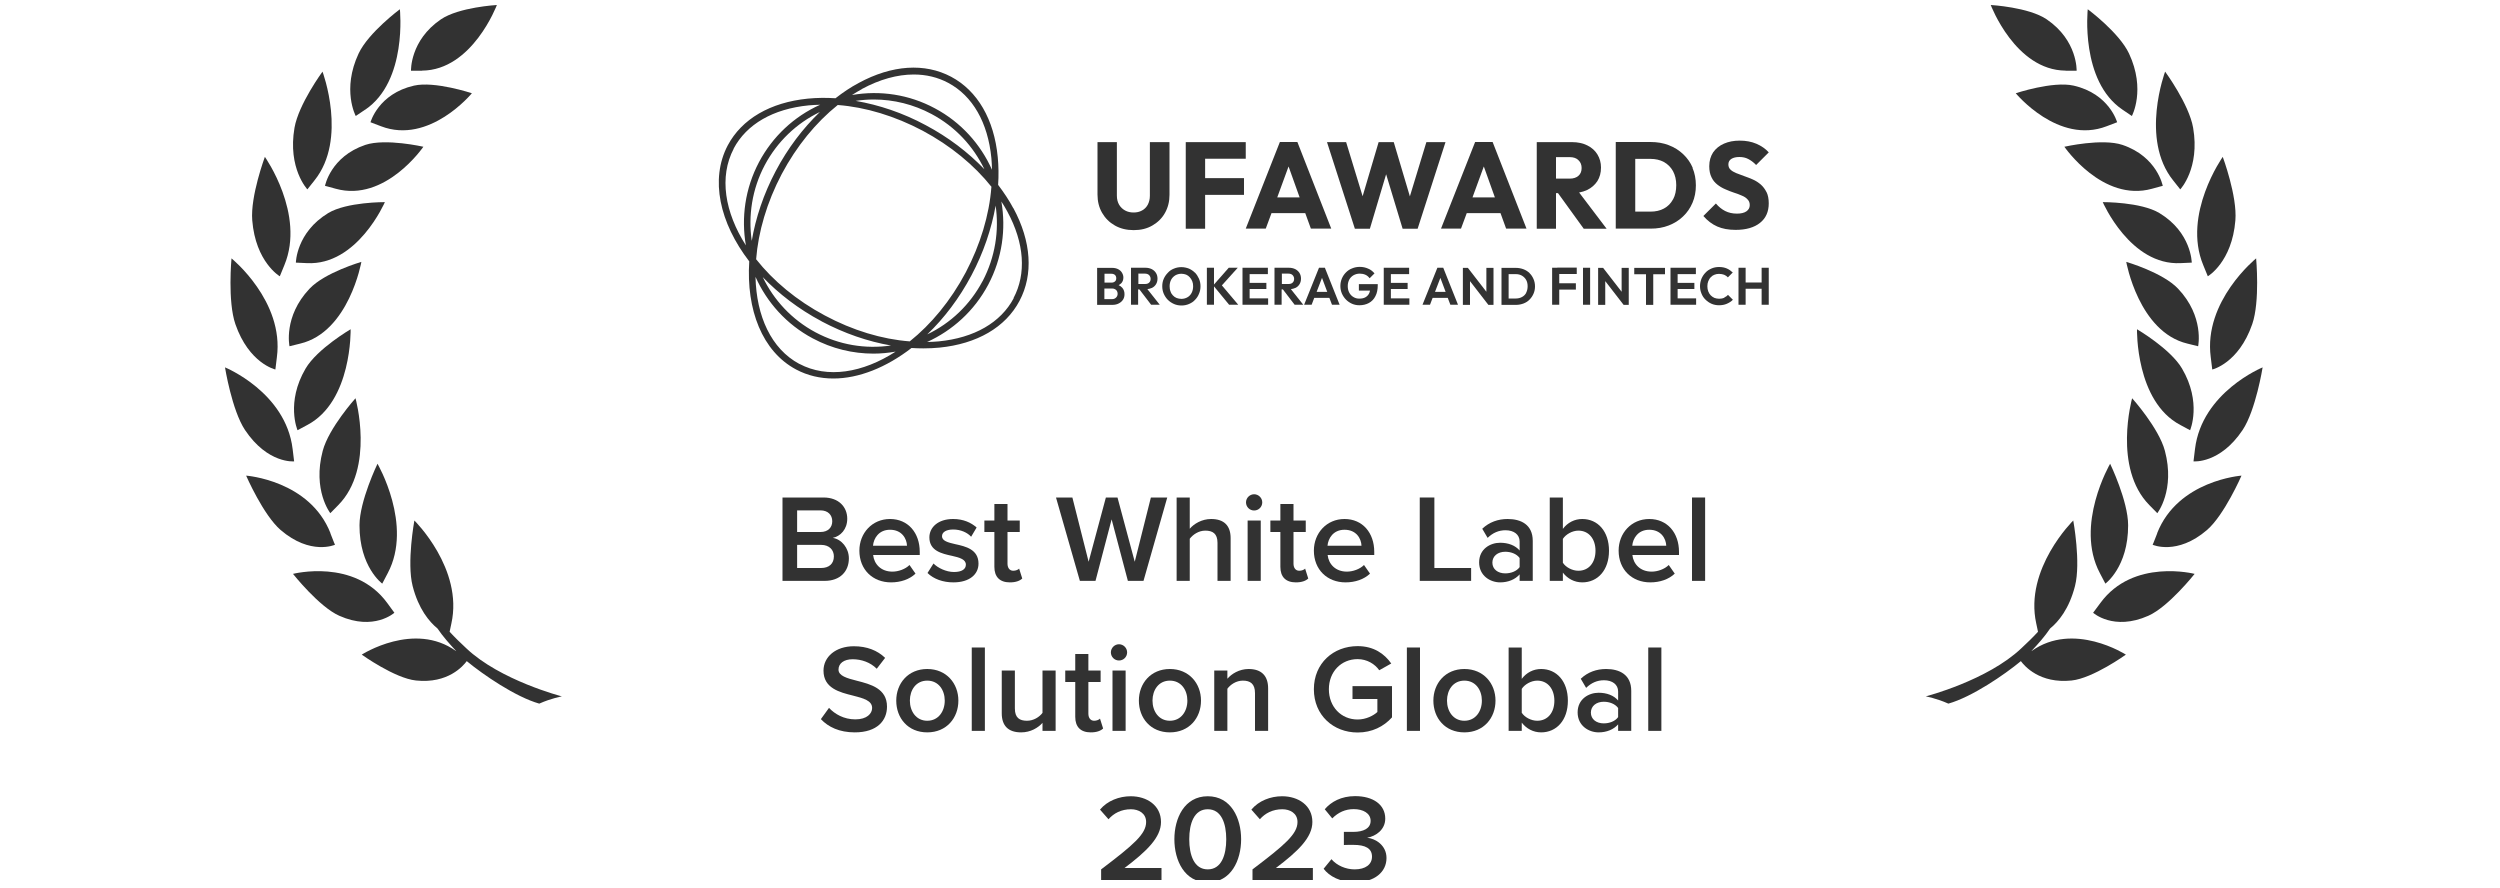 <svg width="200" height="71" viewBox="0 0 200 71" fill="none" xmlns="http://www.w3.org/2000/svg">
    <g clip-path="url(#clip0_6599_3541)">
        <path fill-rule="evenodd" clip-rule="evenodd" d="M162.52 52.08C163.05 51.51 163.57 50.93 164.01 50.28C164.67 49.74 165.53 48.72 166 46.88C166.48 45 165.86 41.64 165.86 41.64C165.86 41.64 161.93 45.5 162.9 49.88C162.97 50.19 163.01 50.39 163.04 50.54C162.62 51 162.17 51.43 161.71 51.86C158.99 54.44 154.06 55.71 154.06 55.71C154.06 55.71 154.91 55.86 155.87 56.29C157.77 55.75 160.35 53.98 161.67 52.89C161.95 53.27 163.17 54.71 165.73 54.44C167.44 54.26 170.07 52.37 170.07 52.37C170.07 52.37 165.88 49.67 162.52 52.09V52.08Z" fill="#323232"/>
        <path fill-rule="evenodd" clip-rule="evenodd" d="M168.03 48.24C167.53 48.92 167.46 49.01 167.45 49.02C167.45 49.02 169.08 50.5 171.87 49.26C173.49 48.54 175.57 45.91 175.57 45.91C175.57 45.91 170.66 44.64 168.03 48.24Z" fill="#323232"/>
        <path fill-rule="evenodd" clip-rule="evenodd" d="M167.99 45.85C168.38 46.58 168.43 46.68 168.43 46.69C168.43 46.69 170.26 45.36 170.25 42.02C170.25 40.08 168.81 37.1 168.81 37.1C168.81 37.1 165.95 42.01 167.99 45.85Z" fill="#323232"/>
        <path fill-rule="evenodd" clip-rule="evenodd" d="M172.58 42.66C172.27 43.46 172.22 43.57 172.21 43.58C172.21 43.58 174.16 44.46 176.56 42.4C177.95 41.2 179.32 38.05 179.32 38.05C179.32 38.05 174.23 38.42 172.57 42.66H172.58Z" fill="#323232"/>
        <path fill-rule="evenodd" clip-rule="evenodd" d="M172.58 41.06C172.58 41.06 174.03 39.22 173.19 36.06C172.7 34.23 170.57 31.86 170.57 31.86C170.57 31.86 169.01 37.43 171.95 40.41C172.5 40.97 172.58 41.05 172.59 41.06H172.58Z" fill="#323232"/>
        <path fill-rule="evenodd" clip-rule="evenodd" d="M175.6 35.92C175.49 36.78 175.48 36.9 175.48 36.91C175.48 36.91 177.59 37.12 179.41 34.4C180.46 32.82 181.01 29.39 181.01 29.39C181.01 29.39 176.15 31.37 175.6 35.92Z" fill="#323232"/>
        <path fill-rule="evenodd" clip-rule="evenodd" d="M175.21 34.41C175.21 34.41 176.16 32.2 174.56 29.48C173.63 27.9 170.96 26.34 170.96 26.34C170.96 26.34 170.83 32.11 174.43 34C175.11 34.36 175.2 34.41 175.21 34.42V34.41Z" fill="#323232"/>
        <path fill-rule="evenodd" clip-rule="evenodd" d="M176.86 28.58C176.97 29.43 176.98 29.54 176.98 29.56C176.98 29.56 179.09 29.08 180.18 25.93C180.81 24.1 180.49 20.67 180.49 20.67C180.49 20.67 176.26 24.09 176.86 28.58Z" fill="#323232"/>
        <path fill-rule="evenodd" clip-rule="evenodd" d="M174.25 23.1C173.03 21.8 170.1 20.95 170.1 20.95C170.1 20.95 171.09 26.56 175 27.49C175.74 27.67 175.84 27.69 175.85 27.7C175.85 27.7 176.36 25.33 174.25 23.1Z" fill="#323232"/>
        <path fill-rule="evenodd" clip-rule="evenodd" d="M176.63 22.1C176.63 22.1 178.56 20.97 178.83 17.63C178.99 15.69 177.82 12.55 177.82 12.55C177.82 12.55 174.57 17.14 176.26 21.21C176.58 21.98 176.62 22.08 176.62 22.09L176.63 22.1Z" fill="#323232"/>
        <path fill-rule="evenodd" clip-rule="evenodd" d="M174.46 21.05C175.22 21.01 175.33 21.01 175.34 21.01C175.34 21.01 175.32 18.6 172.76 17.05C171.28 16.15 168.22 16.17 168.22 16.17C168.22 16.17 170.42 21.26 174.45 21.05H174.46Z" fill="#323232"/>
        <path fill-rule="evenodd" clip-rule="evenodd" d="M174.42 15.15C174.42 15.15 176.01 13.47 175.45 10.22C175.12 8.33 173.21 5.73 173.21 5.73C173.21 5.73 171.19 11.12 173.85 14.43C174.35 15.05 174.42 15.14 174.42 15.15Z" fill="#323232"/>
        <path fill-rule="evenodd" clip-rule="evenodd" d="M165.15 11.74C165.15 11.74 168.2 16.2 172.16 15.1C172.91 14.89 173.01 14.87 173.02 14.87C173.02 14.87 172.58 12.53 169.79 11.59C168.17 11.05 165.15 11.74 165.15 11.74Z" fill="#323232"/>
        <path fill-rule="evenodd" clip-rule="evenodd" d="M169.81 8.78C170.45 9.21 170.54 9.27 170.55 9.28C170.55 9.28 171.68 7.18 170.32 4.28C169.53 2.6 167.02 0.74 167.02 0.74C167.02 0.74 166.4 6.49 169.81 8.78Z" fill="#323232"/>
        <path fill-rule="evenodd" clip-rule="evenodd" d="M169.37 9.78C169.37 9.78 168.75 7.5 165.89 6.85C164.23 6.47 161.26 7.46 161.26 7.46C161.26 7.46 164.66 11.59 168.53 10.1C169.26 9.82 169.36 9.79 169.37 9.78Z" fill="#323232"/>
        <path fill-rule="evenodd" clip-rule="evenodd" d="M165.25 5.66C166.01 5.66 166.11 5.66 166.13 5.66C166.13 5.66 166.22 3.24 163.74 1.55C162.3 0.57 159.26 0.4 159.26 0.4C159.26 0.4 161.22 5.62 165.25 5.65V5.66Z" fill="#323232"/>
        <path fill-rule="evenodd" clip-rule="evenodd" d="M36.49 52.08C35.96 51.51 35.44 50.93 35 50.28C34.34 49.74 33.48 48.72 33.01 46.88C32.53 45 33.15 41.64 33.15 41.64C33.15 41.64 37.08 45.5 36.11 49.88C36.04 50.19 36 50.39 35.97 50.54C36.39 51 36.84 51.43 37.3 51.86C40.02 54.44 44.95 55.71 44.95 55.71C44.95 55.71 44.1 55.86 43.14 56.29C41.24 55.75 38.66 53.98 37.34 52.89C37.06 53.27 35.84 54.71 33.28 54.44C31.57 54.26 28.94 52.37 28.94 52.37C28.94 52.37 33.13 49.67 36.49 52.09V52.08Z" fill="#323232"/>
        <path fill-rule="evenodd" clip-rule="evenodd" d="M30.98 48.24C31.48 48.92 31.55 49.01 31.55 49.02C31.55 49.02 29.92 50.5 27.14 49.26C25.52 48.54 23.44 45.91 23.44 45.91C23.44 45.91 28.35 44.64 30.98 48.24Z" fill="#323232"/>
        <path fill-rule="evenodd" clip-rule="evenodd" d="M31.02 45.85C30.63 46.58 30.58 46.68 30.58 46.69C30.58 46.69 28.75 45.36 28.76 42.02C28.76 40.08 30.2 37.1 30.2 37.1C30.2 37.1 33.06 42.01 31.02 45.85Z" fill="#323232"/>
        <path fill-rule="evenodd" clip-rule="evenodd" d="M26.43 42.66C26.74 43.46 26.79 43.57 26.8 43.58C26.8 43.58 24.85 44.46 22.45 42.4C21.06 41.2 19.69 38.05 19.69 38.05C19.69 38.05 24.78 38.42 26.44 42.66H26.43Z" fill="#323232"/>
        <path fill-rule="evenodd" clip-rule="evenodd" d="M26.43 41.06C26.43 41.06 24.98 39.22 25.82 36.06C26.31 34.23 28.44 31.86 28.44 31.86C28.44 31.86 30 37.43 27.06 40.41C26.5 40.97 26.43 41.05 26.42 41.06H26.43Z" fill="#323232"/>
        <path fill-rule="evenodd" clip-rule="evenodd" d="M23.41 35.92C23.52 36.78 23.53 36.9 23.53 36.91C23.53 36.91 21.42 37.12 19.6 34.4C18.55 32.82 18 29.39 18 29.39C18 29.39 22.86 31.37 23.41 35.92Z" fill="#323232"/>
        <path fill-rule="evenodd" clip-rule="evenodd" d="M23.8 34.41C23.8 34.41 22.85 32.2 24.45 29.48C25.38 27.9 28.05 26.34 28.05 26.34C28.05 26.34 28.18 32.11 24.58 34C23.9 34.36 23.81 34.41 23.8 34.42V34.41Z" fill="#323232"/>
        <path fill-rule="evenodd" clip-rule="evenodd" d="M22.15 28.58C22.04 29.43 22.03 29.54 22.03 29.56C22.03 29.56 19.92 29.08 18.83 25.93C18.2 24.1 18.52 20.67 18.52 20.67C18.52 20.67 22.75 24.09 22.15 28.58Z" fill="#323232"/>
        <path fill-rule="evenodd" clip-rule="evenodd" d="M24.76 23.1C25.98 21.8 28.91 20.95 28.91 20.95C28.91 20.95 27.92 26.56 24.01 27.49C23.27 27.67 23.17 27.69 23.16 27.7C23.16 27.7 22.65 25.33 24.76 23.1Z" fill="#323232"/>
        <path fill-rule="evenodd" clip-rule="evenodd" d="M22.38 22.1C22.38 22.1 20.45 20.97 20.18 17.63C20.02 15.69 21.19 12.55 21.19 12.55C21.19 12.55 24.44 17.14 22.75 21.21C22.43 21.98 22.39 22.08 22.39 22.09L22.38 22.1Z" fill="#323232"/>
        <path fill-rule="evenodd" clip-rule="evenodd" d="M24.55 21.05C23.79 21.01 23.69 21.01 23.67 21.01C23.67 21.01 23.7 18.6 26.25 17.05C27.73 16.15 30.79 16.17 30.79 16.17C30.79 16.17 28.59 21.26 24.55 21.05Z" fill="#323232"/>
        <path fill-rule="evenodd" clip-rule="evenodd" d="M24.59 15.15C24.59 15.15 23 13.47 23.56 10.22C23.89 8.33 25.8 5.73 25.8 5.73C25.8 5.73 27.82 11.12 25.16 14.43C24.66 15.05 24.59 15.14 24.59 15.15Z" fill="#323232"/>
        <path fill-rule="evenodd" clip-rule="evenodd" d="M33.87 11.74C33.87 11.74 30.82 16.2 26.86 15.1C26.11 14.89 26.01 14.87 26 14.87C26 14.87 26.44 12.53 29.23 11.59C30.85 11.05 33.87 11.74 33.87 11.74Z" fill="#323232"/>
        <path fill-rule="evenodd" clip-rule="evenodd" d="M29.2 8.78C28.56 9.21 28.47 9.27 28.46 9.28C28.46 9.28 27.33 7.18 28.69 4.28C29.48 2.6 31.99 0.74 31.99 0.74C31.99 0.74 32.61 6.49 29.21 8.78H29.2Z" fill="#323232"/>
        <path fill-rule="evenodd" clip-rule="evenodd" d="M29.64 9.78C29.64 9.78 30.26 7.5 33.12 6.85C34.78 6.47 37.75 7.46 37.75 7.46C37.75 7.46 34.35 11.59 30.48 10.1C29.75 9.82 29.65 9.79 29.64 9.78Z" fill="#323232"/>
        <path fill-rule="evenodd" clip-rule="evenodd" d="M33.76 5.66C33 5.66 32.9 5.66 32.88 5.66C32.88 5.66 32.79 3.24 35.27 1.55C36.71 0.57 39.75 0.4 39.75 0.4C39.75 0.4 37.79 5.62 33.76 5.65V5.66Z" fill="#323232"/>
        <path d="M93.55 11.37H91.99V15.66C91.99 15.93 91.93 16.17 91.82 16.38C91.71 16.58 91.55 16.74 91.36 16.84C91.16 16.95 90.94 17 90.69 17C90.44 17 90.21 16.95 90.01 16.84C89.81 16.73 89.65 16.58 89.53 16.38C89.41 16.17 89.35 15.94 89.35 15.65V11.37H87.8V15.57C87.8 16.11 87.92 16.6 88.17 17.03C88.42 17.46 88.75 17.79 89.19 18.04C89.63 18.29 90.13 18.41 90.7 18.41C91.27 18.41 91.76 18.29 92.19 18.04C92.62 17.79 92.96 17.46 93.2 17.03C93.44 16.6 93.56 16.12 93.56 15.58V11.37H93.55Z" fill="#323232"/>
        <path d="M96.4 12.7H99.66V11.37H94.86V18.3H96.41V15.59H99.52V14.25H96.41V12.71L96.4 12.7Z" fill="#323232"/>
        <path d="M101.72 17.05H104.42L104.87 18.29H106.5L103.79 11.36H102.39L99.66 18.29H101.26L101.72 17.05ZM103.09 13.33L103.97 15.79H102.18L103.08 13.33H103.09Z" fill="#323232"/>
        <path d="M114.11 11.37L112.79 15.71L111.5 11.37H110.29L109.01 15.7L107.69 11.37H106.16L108.39 18.3H109.59L110.89 13.94L112.21 18.3H113.41L115.64 11.37H114.12H114.11Z" fill="#323232"/>
        <path d="M120.04 17.05L120.49 18.29H122.12L119.41 11.36H118.01L115.28 18.29H116.88L117.34 17.05H120.04ZM118.71 13.33L119.59 15.79H117.8L118.7 13.33H118.71Z" fill="#323232"/>
        <path d="M124.48 15.45H124.64L126.7 18.3H128.53L126.33 15.4C126.56 15.36 126.77 15.29 126.97 15.2C127.32 15.03 127.59 14.79 127.79 14.49C127.98 14.18 128.08 13.83 128.08 13.4C128.08 13.01 127.98 12.66 127.79 12.35C127.6 12.04 127.33 11.8 126.98 11.63C126.63 11.46 126.23 11.37 125.77 11.37H122.94V18.3H124.48V15.45ZM125.58 12.57C125.88 12.57 126.12 12.65 126.28 12.82C126.45 12.98 126.53 13.19 126.53 13.44C126.53 13.7 126.45 13.91 126.28 14.06C126.11 14.21 125.88 14.29 125.58 14.29H124.48V12.57H125.59H125.58Z" fill="#323232"/>
        <path d="M135.42 13.43C135.24 13.01 134.98 12.64 134.65 12.33C134.32 12.02 133.94 11.78 133.49 11.61C133.05 11.44 132.57 11.36 132.04 11.36H129.26V18.29H132.06C132.58 18.29 133.05 18.21 133.49 18.04C133.93 17.87 134.32 17.63 134.64 17.32C134.97 17.01 135.22 16.64 135.4 16.22C135.58 15.8 135.67 15.33 135.67 14.83C135.67 14.33 135.58 13.84 135.4 13.43H135.42ZM133.84 15.95C133.67 16.27 133.43 16.51 133.12 16.68C132.81 16.85 132.45 16.93 132.03 16.93H130.82V12.71H132.03C132.44 12.71 132.8 12.79 133.11 12.96C133.42 13.13 133.66 13.37 133.84 13.69C134.01 14.01 134.1 14.38 134.1 14.81C134.1 15.24 134.02 15.63 133.85 15.94L133.84 15.95Z" fill="#323232"/>
        <path d="M141.32 15.37C141.2 15.13 141.05 14.93 140.86 14.76C140.67 14.6 140.46 14.46 140.23 14.36C140 14.26 139.77 14.17 139.54 14.09C139.31 14.01 139.1 13.93 138.9 13.85C138.71 13.77 138.55 13.68 138.44 13.57C138.32 13.46 138.27 13.32 138.27 13.15C138.27 12.96 138.35 12.81 138.51 12.71C138.67 12.61 138.88 12.56 139.15 12.56C139.42 12.56 139.65 12.61 139.86 12.72C140.07 12.83 140.28 12.98 140.49 13.2L141.5 12.19C141.24 11.9 140.91 11.67 140.51 11.5C140.11 11.33 139.67 11.25 139.18 11.25C138.69 11.25 138.29 11.33 137.92 11.49C137.55 11.65 137.26 11.89 137.05 12.19C136.85 12.5 136.74 12.86 136.74 13.3C136.74 13.65 136.8 13.94 136.92 14.18C137.03 14.42 137.19 14.61 137.38 14.76C137.57 14.91 137.78 15.04 138.02 15.14C138.26 15.24 138.48 15.34 138.71 15.41C138.94 15.48 139.15 15.56 139.35 15.65C139.55 15.73 139.7 15.83 139.81 15.96C139.93 16.08 139.98 16.23 139.98 16.41C139.98 16.62 139.89 16.78 139.71 16.91C139.53 17.03 139.28 17.09 138.96 17.09C138.6 17.09 138.29 17.02 138.01 16.88C137.74 16.74 137.49 16.54 137.27 16.28L136.27 17.28C136.6 17.66 136.97 17.94 137.38 18.12C137.79 18.3 138.28 18.39 138.85 18.39C139.68 18.39 140.34 18.2 140.8 17.83C141.27 17.46 141.5 16.93 141.5 16.27C141.5 15.91 141.44 15.6 141.32 15.36V15.35V15.37Z" fill="#323232"/>
        <path d="M89.5 22.81C89.58 22.76 89.66 22.7 89.72 22.64C89.82 22.52 89.87 22.37 89.87 22.2C89.87 22.06 89.83 21.94 89.76 21.82C89.69 21.7 89.59 21.61 89.46 21.54C89.33 21.47 89.17 21.43 88.97 21.43H87.77V24.39H88.98C89.19 24.39 89.36 24.35 89.51 24.27C89.66 24.19 89.77 24.09 89.85 23.96C89.93 23.83 89.96 23.69 89.96 23.53C89.96 23.33 89.9 23.16 89.78 23.02C89.7 22.93 89.6 22.86 89.47 22.8L89.5 22.81ZM88.91 21.9C89.02 21.9 89.12 21.93 89.19 21.99C89.26 22.05 89.3 22.14 89.3 22.26C89.3 22.38 89.26 22.47 89.19 22.52C89.12 22.58 89.03 22.61 88.91 22.61H88.36V21.9H88.92H88.91ZM89.29 23.8C89.21 23.88 89.11 23.93 88.97 23.93H88.35V23.08H88.97C89.06 23.08 89.14 23.1 89.21 23.14C89.28 23.18 89.33 23.23 89.36 23.29C89.39 23.35 89.41 23.42 89.41 23.5C89.41 23.62 89.37 23.72 89.29 23.8Z" fill="#323232"/>
        <path d="M92.14 23.04C92.29 22.97 92.4 22.87 92.48 22.74C92.56 22.61 92.6 22.46 92.6 22.29C92.6 22.12 92.56 21.97 92.48 21.84C92.4 21.71 92.29 21.61 92.14 21.53C91.99 21.46 91.83 21.42 91.64 21.42H90.48V24.38H91.05V23.15H91.15L92.09 24.38H92.78L91.79 23.13C91.91 23.11 92.03 23.09 92.13 23.04H92.14ZM91.06 21.89H91.6C91.74 21.89 91.85 21.93 91.93 22.01C92 22.09 92.05 22.18 92.05 22.31C92.05 22.44 92.01 22.53 91.93 22.61C91.86 22.68 91.75 22.72 91.6 22.72H91.07V21.91L91.06 21.89Z" fill="#323232"/>
        <path d="M95.6 21.82C95.46 21.68 95.3 21.57 95.12 21.49C94.94 21.42 94.73 21.37 94.51 21.37C94.29 21.37 94.1 21.41 93.91 21.49C93.73 21.56 93.56 21.67 93.43 21.82C93.29 21.96 93.18 22.12 93.1 22.3C93.02 22.48 92.98 22.68 92.98 22.9C92.98 23.12 93.02 23.31 93.1 23.5C93.18 23.68 93.29 23.85 93.43 23.99C93.57 24.13 93.74 24.24 93.92 24.32C94.1 24.4 94.31 24.44 94.52 24.44C94.73 24.44 94.93 24.4 95.12 24.32C95.3 24.24 95.47 24.14 95.6 23.99C95.74 23.85 95.85 23.68 95.92 23.5C96 23.32 96.04 23.12 96.04 22.9C96.04 22.68 96 22.49 95.92 22.3C95.84 22.12 95.73 21.95 95.6 21.81V21.82ZM95.33 23.43C95.25 23.58 95.14 23.7 95 23.78C94.86 23.86 94.7 23.91 94.51 23.91C94.37 23.91 94.25 23.88 94.13 23.84C94.01 23.79 93.91 23.72 93.83 23.63C93.75 23.55 93.68 23.44 93.64 23.31C93.59 23.19 93.57 23.05 93.57 22.9C93.57 22.71 93.61 22.53 93.69 22.38C93.77 22.23 93.88 22.12 94.02 22.03C94.16 21.95 94.32 21.9 94.51 21.9C94.65 21.9 94.78 21.93 94.89 21.97C95.01 22.02 95.1 22.09 95.18 22.18C95.26 22.27 95.33 22.37 95.38 22.5C95.43 22.62 95.45 22.75 95.45 22.9C95.45 23.1 95.41 23.27 95.33 23.43Z" fill="#323232"/>
        <path d="M99.01 21.42H98.3L97.12 22.76V21.42H96.55V24.38H97.12V22.91L98.33 24.38H99.06L97.75 22.83L99.02 21.42H99.01Z" fill="#323232"/>
        <path d="M99.97 23.12H101.31V22.63H99.97V21.93H101.43V21.42H99.4V24.38H101.45V23.87H99.97V23.11V23.12Z" fill="#323232"/>
        <path d="M103.62 23.04C103.77 22.97 103.88 22.87 103.96 22.74C104.04 22.61 104.08 22.46 104.08 22.29C104.08 22.12 104.04 21.97 103.96 21.84C103.88 21.71 103.77 21.61 103.62 21.53C103.47 21.46 103.31 21.42 103.12 21.42H101.96V24.38H102.53V23.15H102.63L103.57 24.38H104.26L103.27 23.13C103.39 23.11 103.51 23.09 103.61 23.04H103.62ZM102.54 21.89H103.08C103.22 21.89 103.33 21.93 103.41 22.01C103.48 22.09 103.53 22.18 103.53 22.31C103.53 22.44 103.49 22.53 103.41 22.61C103.34 22.68 103.23 22.72 103.08 22.72H102.55V21.91L102.54 21.89Z" fill="#323232"/>
        <path d="M105.52 21.42L104.33 24.38H104.93L105.14 23.83H106.35L106.56 24.38H107.17L105.99 21.42H105.52ZM105.33 23.35L105.76 22.23L106.18 23.35H105.33Z" fill="#323232"/>
        <path d="M108.71 23.25H109.6C109.58 23.34 109.56 23.42 109.52 23.49C109.45 23.62 109.35 23.72 109.22 23.79C109.09 23.86 108.93 23.89 108.74 23.89C108.57 23.89 108.41 23.85 108.27 23.76C108.13 23.68 108.02 23.56 107.94 23.41C107.86 23.26 107.82 23.09 107.82 22.89C107.82 22.69 107.86 22.53 107.94 22.37C108.02 22.22 108.13 22.11 108.28 22.02C108.42 21.94 108.59 21.89 108.78 21.89C108.94 21.89 109.1 21.92 109.23 21.98C109.37 22.04 109.48 22.14 109.57 22.26L109.96 21.87C109.82 21.71 109.66 21.57 109.45 21.49C109.25 21.4 109.03 21.35 108.78 21.35C108.56 21.35 108.36 21.39 108.17 21.47C107.98 21.54 107.82 21.65 107.68 21.79C107.54 21.93 107.43 22.09 107.35 22.28C107.27 22.47 107.23 22.66 107.23 22.88C107.23 23.1 107.27 23.29 107.35 23.48C107.43 23.66 107.54 23.83 107.68 23.97C107.82 24.11 107.98 24.22 108.16 24.3C108.34 24.38 108.54 24.42 108.75 24.42C109.03 24.42 109.29 24.36 109.51 24.24C109.73 24.12 109.91 23.94 110.03 23.7C110.16 23.46 110.22 23.16 110.22 22.81V22.73H108.71V23.24H108.72L108.71 23.25Z" fill="#323232"/>
        <path d="M111.27 23.12H112.61V22.63H111.27V21.93H112.73V21.42H110.7V24.38H112.75V23.87H111.27V23.11V23.12Z" fill="#323232"/>
        <path d="M114.99 21.42L113.8 24.38H114.4L114.61 23.83H115.82L116.03 24.38H116.64L115.46 21.42H114.99ZM114.8 23.35L115.23 22.23L115.65 23.35H114.8Z" fill="#323232"/>
        <path d="M118.91 23.34L117.43 21.43H117.03V24.39H117.6V22.49L119.07 24.39H119.48V21.43H118.91V23.34Z" fill="#323232"/>
        <path d="M122.37 21.85C122.23 21.72 122.07 21.61 121.88 21.54C121.69 21.47 121.49 21.43 121.27 21.43H120.12V24.39H121.28C121.49 24.39 121.69 24.35 121.88 24.28C122.06 24.21 122.23 24.11 122.36 23.97C122.5 23.83 122.6 23.68 122.68 23.5C122.76 23.32 122.8 23.12 122.8 22.91C122.8 22.7 122.76 22.5 122.68 22.32C122.6 22.14 122.5 21.98 122.36 21.85H122.37ZM122.1 23.42C122.02 23.57 121.91 23.68 121.76 23.76C121.61 23.84 121.45 23.88 121.26 23.88H120.69V21.93H121.26C121.45 21.93 121.61 21.97 121.75 22.05C121.89 22.13 122.01 22.25 122.09 22.39C122.17 22.53 122.21 22.7 122.21 22.9C122.21 23.1 122.17 23.27 122.09 23.42H122.1Z" fill="#323232"/>
        <path d="M124.59 21.42H124.17V24.38H124.74V23.17H126.07V22.66H124.74V21.92H126.14V21.41H124.58L124.59 21.42Z" fill="#323232"/>
        <path d="M127.21 21.42H126.64V24.38H127.21V21.42Z" fill="#323232"/>
        <path d="M129.73 23.34L128.25 21.43H127.85V24.39H128.42V22.49L129.89 24.39H130.3V21.43H129.73V23.34Z" fill="#323232"/>
        <path d="M130.74 21.94H131.68V24.39H132.26V21.94H133.2V21.43H130.74V21.94Z" fill="#323232"/>
        <path d="M134.21 23.12H135.55V22.63H134.21V21.93H135.67V21.42H133.64V24.38H135.69V23.87H134.21V23.11V23.12Z" fill="#323232"/>
        <path d="M137.95 23.82C137.84 23.87 137.69 23.9 137.53 23.9C137.39 23.9 137.27 23.87 137.15 23.83C137.04 23.78 136.94 23.71 136.86 23.63C136.78 23.55 136.71 23.44 136.66 23.31C136.61 23.18 136.59 23.05 136.59 22.9C136.59 22.75 136.61 22.62 136.66 22.5C136.71 22.38 136.77 22.27 136.86 22.18C136.94 22.09 137.04 22.02 137.15 21.98C137.27 21.93 137.39 21.91 137.52 21.91C137.68 21.91 137.82 21.94 137.93 21.98C138.05 22.03 138.15 22.1 138.23 22.19L138.62 21.8C138.48 21.67 138.33 21.56 138.15 21.48C137.97 21.4 137.76 21.36 137.52 21.36C137.3 21.36 137.1 21.4 136.92 21.48C136.74 21.56 136.57 21.66 136.44 21.81C136.3 21.95 136.2 22.11 136.12 22.29C136.05 22.47 136 22.67 136 22.89C136 23.11 136.04 23.3 136.12 23.49C136.19 23.67 136.3 23.84 136.44 23.97C136.58 24.11 136.74 24.22 136.92 24.3C137.1 24.38 137.31 24.42 137.52 24.42C137.76 24.42 137.97 24.38 138.15 24.3C138.33 24.22 138.5 24.12 138.63 23.98L138.24 23.59C138.16 23.68 138.06 23.75 137.94 23.8H137.96L137.95 23.82Z" fill="#323232"/>
        <path d="M140.93 22.6H139.65V21.42H139.08V24.38H139.65V23.1H140.93V24.38H141.5V21.42H140.93V22.6Z" fill="#323232"/>
        <path d="M81.06 16.65C80.72 16.01 80.31 15.4 79.85 14.79C79.9 14.04 79.89 13.29 79.82 12.57C79.53 9.55 78.2 7.26 76.09 6.14C73.98 5.02 71.36 5.19 68.69 6.64C68.05 6.98 67.44 7.39 66.84 7.86C66.09 7.81 65.35 7.82 64.63 7.89C61.62 8.19 59.34 9.52 58.22 11.63C56.79 14.34 57.57 17.83 59.94 20.91C59.69 24.78 60.98 28.12 63.69 29.56C64.61 30.05 65.62 30.28 66.67 30.28C68.7 30.28 70.9 29.4 72.92 27.84C73.24 27.86 73.56 27.87 73.87 27.87C74.31 27.87 74.73 27.85 75.15 27.81C78.16 27.51 80.44 26.19 81.56 24.07C82.68 21.96 82.51 19.32 81.07 16.65H81.06ZM78.6 22.5C77.6 24.38 76.06 25.85 74.18 26.75C75.52 25.47 76.74 23.87 77.72 22.02C78.68 20.21 79.32 18.31 79.65 16.45C79.94 18.45 79.62 20.56 78.61 22.49L78.6 22.5ZM61.18 13.21C62.18 11.33 63.72 9.86 65.59 8.96C64.23 10.27 63.02 11.86 62.06 13.68C61.08 15.53 60.45 17.44 60.14 19.27C59.85 17.26 60.16 15.14 61.18 13.21ZM74.05 10.01C72.23 9.03 70.32 8.39 68.45 8.07C68.93 8 69.42 7.96 69.9 7.96C71.49 7.96 73.08 8.35 74.52 9.12C76.44 10.14 77.87 11.71 78.75 13.54C77.45 12.18 75.86 10.97 74.05 10.01ZM79.31 14.97C79.14 17.2 78.43 19.56 77.26 21.79C76.05 24.07 74.48 25.95 72.78 27.31C70.55 27.14 68.21 26.43 65.99 25.24C63.72 24.03 61.85 22.46 60.49 20.74C60.66 18.56 61.34 16.2 62.54 13.92C63.72 11.7 65.27 9.8 67.02 8.4C69.25 8.57 71.59 9.28 73.82 10.46C76.04 11.65 77.93 13.2 79.33 14.96L79.31 14.97ZM65.73 25.71C67.54 26.67 69.43 27.32 71.28 27.64C69.22 27.94 67.13 27.59 65.25 26.59C63.34 25.57 61.9 24 61.02 22.17C62.3 23.5 63.88 24.72 65.72 25.7L65.73 25.71ZM68.95 7.12C70.37 6.35 71.79 5.96 73.1 5.96C74.09 5.96 75.02 6.18 75.86 6.63C77.81 7.67 79.03 9.8 79.31 12.64C79.34 12.95 79.35 13.26 79.36 13.58C78.45 11.55 76.89 9.78 74.78 8.66C72.73 7.56 70.42 7.21 68.16 7.6C68.42 7.43 68.69 7.27 68.95 7.13V7.12ZM58.69 11.89C59.73 9.93 61.85 8.71 64.69 8.43C64.99 8.4 65.3 8.39 65.61 8.38C63.52 9.32 61.81 10.92 60.72 12.97C59.6 15.09 59.29 17.42 59.67 19.63C57.98 16.98 57.51 14.15 58.7 11.89H58.69ZM63.94 29.11C61.7 27.91 60.51 25.3 60.44 22.15C61.35 24.18 62.91 25.95 65.02 27.07C66.57 27.9 68.24 28.29 69.88 28.29C70.47 28.29 71.06 28.23 71.65 28.13C69.02 29.83 66.19 30.3 63.95 29.11H63.94ZM81.1 23.85C80.06 25.81 77.94 27.03 75.1 27.31C74.79 27.34 74.48 27.35 74.17 27.36C76.19 26.44 77.94 24.88 79.06 22.77C80.18 20.65 80.49 18.32 80.11 16.12C80.28 16.39 80.45 16.66 80.59 16.93C81.95 19.44 82.12 21.9 81.08 23.85H81.1Z" fill="#323232"/>
        <path d="M62.6 46.47V39.8H65.88C67.1 39.8 67.78 40.56 67.78 41.5C67.78 42.34 67.24 42.9 66.62 43.03C67.33 43.14 67.91 43.85 67.91 44.67C67.91 45.7 67.22 46.47 65.97 46.47H62.6ZM63.77 42.56H65.64C66.24 42.56 66.58 42.2 66.58 41.7C66.58 41.2 66.24 40.83 65.64 40.83H63.77V42.56ZM63.77 45.44H65.69C66.33 45.44 66.71 45.09 66.71 44.51C66.71 44.01 66.36 43.59 65.69 43.59H63.77V45.44Z" fill="#323232"/>
        <path d="M71.2 41.52C72.65 41.52 73.58 42.63 73.58 44.15V44.4H69.85C69.93 45.13 70.48 45.73 71.39 45.73C71.86 45.73 72.42 45.54 72.76 45.2L73.24 45.89C72.76 46.35 72.05 46.59 71.28 46.59C69.83 46.59 68.75 45.58 68.75 44.05C68.75 42.65 69.77 41.52 71.2 41.52ZM69.84 43.66H72.56C72.54 43.09 72.15 42.38 71.2 42.38C70.3 42.38 69.89 43.07 69.84 43.66Z" fill="#323232"/>
        <path d="M74.68 45.08C75.02 45.43 75.69 45.76 76.32 45.76C76.95 45.76 77.27 45.53 77.27 45.17C77.27 44.75 76.76 44.6 76.17 44.47C75.34 44.29 74.35 44.07 74.35 42.99C74.35 42.2 75.03 41.52 76.25 41.52C77.07 41.52 77.69 41.81 78.13 42.2L77.69 42.94C77.4 42.61 76.86 42.36 76.26 42.36C75.71 42.36 75.36 42.56 75.36 42.9C75.36 43.27 75.84 43.4 76.41 43.53C77.25 43.71 78.28 43.95 78.28 45.09C78.28 45.94 77.57 46.59 76.27 46.59C75.45 46.59 74.7 46.33 74.2 45.84L74.68 45.08Z" fill="#323232"/>
        <path d="M79.55 45.35V42.56H78.75V41.64H79.55V40.32H80.6V41.64H81.58V42.56H80.6V45.09C80.6 45.42 80.76 45.66 81.06 45.66C81.26 45.66 81.45 45.58 81.53 45.49L81.78 46.28C81.59 46.46 81.28 46.59 80.79 46.59C79.98 46.59 79.55 46.15 79.55 45.35Z" fill="#323232"/>
        <path d="M90.23 46.47L88.93 41.55L87.64 46.47H86.39L84.48 39.8H85.79L87.09 44.94L88.47 39.8H89.4L90.78 44.94L92.07 39.8H93.38L91.48 46.47H90.23Z" fill="#323232"/>
        <path d="M97.4 46.47V43.43C97.4 42.68 97.01 42.45 96.42 42.45C95.89 42.45 95.43 42.77 95.18 43.1V46.47H94.13V39.8H95.18V42.3C95.5 41.92 96.13 41.52 96.89 41.52C97.93 41.52 98.45 42.06 98.45 43.05V46.47H97.4Z" fill="#323232"/>
        <path d="M99.68 40.19C99.68 39.83 99.98 39.54 100.33 39.54C100.68 39.54 100.98 39.83 100.98 40.19C100.98 40.55 100.69 40.84 100.33 40.84C99.97 40.84 99.68 40.55 99.68 40.19ZM99.81 46.47V41.64H100.86V46.47H99.81Z" fill="#323232"/>
        <path d="M102.43 45.35V42.56H101.63V41.64H102.43V40.32H103.48V41.64H104.46V42.56H103.48V45.09C103.48 45.42 103.64 45.66 103.94 45.66C104.14 45.66 104.33 45.58 104.41 45.49L104.66 46.28C104.47 46.46 104.16 46.59 103.67 46.59C102.86 46.59 102.43 46.15 102.43 45.35Z" fill="#323232"/>
        <path d="M107.56 41.52C109.01 41.52 109.94 42.63 109.94 44.15V44.4H106.21C106.29 45.13 106.84 45.73 107.75 45.73C108.22 45.73 108.78 45.54 109.12 45.2L109.6 45.89C109.12 46.35 108.41 46.59 107.64 46.59C106.19 46.59 105.11 45.58 105.11 44.05C105.11 42.65 106.13 41.52 107.56 41.52ZM106.2 43.66H108.92C108.9 43.09 108.51 42.38 107.56 42.38C106.66 42.38 106.25 43.07 106.2 43.66Z" fill="#323232"/>
        <path d="M113.58 46.47V39.8H114.75V45.44H117.69V46.47H113.58Z" fill="#323232"/>
        <path d="M121.57 46.47V45.95C121.21 46.36 120.65 46.59 120.01 46.59C119.22 46.59 118.33 46.06 118.33 44.99C118.33 43.92 119.22 43.42 120.01 43.42C120.66 43.42 121.22 43.63 121.57 44.04V43.32C121.57 42.76 121.11 42.42 120.44 42.42C119.9 42.42 119.43 42.62 119.01 43.03L118.58 42.3C119.14 41.77 119.84 41.52 120.61 41.52C121.68 41.52 122.62 41.97 122.62 43.27V46.47H121.57ZM121.57 44.64C121.33 44.31 120.88 44.14 120.42 44.14C119.83 44.14 119.39 44.48 119.39 45.01C119.39 45.54 119.83 45.87 120.42 45.87C120.88 45.87 121.33 45.7 121.57 45.37V44.64Z" fill="#323232"/>
        <path d="M123.98 46.47V39.8H125.03V42.31C125.41 41.8 125.97 41.52 126.58 41.52C127.82 41.52 128.72 42.5 128.72 44.06C128.72 45.62 127.81 46.59 126.58 46.59C125.95 46.59 125.4 46.29 125.03 45.81V46.47H123.98ZM125.03 45.02C125.26 45.38 125.78 45.66 126.27 45.66C127.11 45.66 127.64 45 127.64 44.06C127.64 43.12 127.11 42.45 126.27 42.45C125.78 42.45 125.26 42.75 125.03 43.11V45.02Z" fill="#323232"/>
        <path d="M131.94 41.52C133.39 41.52 134.32 42.63 134.32 44.15V44.4H130.59C130.67 45.13 131.22 45.73 132.13 45.73C132.6 45.73 133.16 45.54 133.5 45.2L133.98 45.89C133.5 46.35 132.79 46.59 132.02 46.59C130.57 46.59 129.49 45.58 129.49 44.05C129.49 42.65 130.51 41.52 131.94 41.52ZM130.58 43.66H133.3C133.28 43.09 132.89 42.38 131.94 42.38C131.04 42.38 130.63 43.07 130.58 43.66Z" fill="#323232"/>
        <path d="M135.36 46.47V39.8H136.41V46.47H135.36Z" fill="#323232"/>
        <path d="M66.32 56.63C66.78 57.12 67.5 57.55 68.43 57.55C69.36 57.55 69.77 57.08 69.77 56.64C69.77 56.04 69.06 55.86 68.25 55.65C67.16 55.38 65.88 55.06 65.88 53.65C65.88 52.55 66.85 51.7 68.31 51.7C69.35 51.7 70.19 52.03 70.81 52.63L70.14 53.5C69.62 52.98 68.91 52.74 68.21 52.74C67.51 52.74 67.08 53.07 67.08 53.57C67.08 54.07 67.76 54.26 68.55 54.46C69.65 54.74 70.96 55.08 70.96 56.53C70.96 57.64 70.18 58.59 68.38 58.59C67.15 58.59 66.26 58.16 65.67 57.53L66.32 56.63Z" fill="#323232"/>
        <path d="M71.7 56.05C71.7 54.67 72.65 53.52 74.18 53.52C75.71 53.52 76.67 54.67 76.67 56.05C76.67 57.43 75.73 58.59 74.18 58.59C72.63 58.59 71.7 57.44 71.7 56.05ZM75.58 56.05C75.58 55.2 75.08 54.45 74.18 54.45C73.28 54.45 72.79 55.2 72.79 56.05C72.79 56.9 73.29 57.66 74.18 57.66C75.07 57.66 75.58 56.91 75.58 56.05Z" fill="#323232"/>
        <path d="M77.74 58.47V51.8H78.79V58.47H77.74Z" fill="#323232"/>
        <path d="M83.4 58.47V57.83C83.05 58.22 82.45 58.59 81.69 58.59C80.65 58.59 80.14 58.05 80.14 57.06V53.64H81.19V56.68C81.19 57.43 81.57 57.66 82.16 57.66C82.69 57.66 83.15 57.36 83.4 57.03V53.64H84.45V58.47H83.4Z" fill="#323232"/>
        <path d="M86.02 57.35V54.56H85.22V53.64H86.02V52.32H87.07V53.64H88.05V54.56H87.07V57.09C87.07 57.42 87.23 57.66 87.53 57.66C87.73 57.66 87.92 57.58 88 57.49L88.25 58.28C88.06 58.46 87.75 58.59 87.26 58.59C86.45 58.59 86.02 58.15 86.02 57.35Z" fill="#323232"/>
        <path d="M88.87 52.19C88.87 51.83 89.17 51.54 89.52 51.54C89.87 51.54 90.17 51.83 90.17 52.19C90.17 52.55 89.88 52.84 89.52 52.84C89.16 52.84 88.87 52.55 88.87 52.19ZM89 58.47V53.64H90.05V58.47H89Z" fill="#323232"/>
        <path d="M91.11 56.05C91.11 54.67 92.06 53.52 93.59 53.52C95.12 53.52 96.08 54.67 96.08 56.05C96.08 57.43 95.14 58.59 93.59 58.59C92.04 58.59 91.11 57.44 91.11 56.05ZM94.99 56.05C94.99 55.2 94.49 54.45 93.59 54.45C92.69 54.45 92.2 55.2 92.2 56.05C92.2 56.9 92.7 57.66 93.59 57.66C94.48 57.66 94.99 56.91 94.99 56.05Z" fill="#323232"/>
        <path d="M100.4 58.47V55.45C100.4 54.7 100.02 54.45 99.43 54.45C98.89 54.45 98.43 54.77 98.19 55.1V58.47H97.14V53.64H98.19V54.3C98.51 53.92 99.13 53.52 99.89 53.52C100.93 53.52 101.45 54.08 101.45 55.07V58.47H100.4Z" fill="#323232"/>
        <path d="M108.61 51.69C109.91 51.69 110.76 52.31 111.3 53.08L110.34 53.62C109.99 53.12 109.36 52.73 108.61 52.73C107.29 52.73 106.31 53.74 106.31 55.14C106.31 56.54 107.29 57.56 108.61 57.56C109.29 57.56 109.89 57.24 110.19 56.96V55.92H108.2V54.89H111.36V57.39C110.7 58.12 109.77 58.6 108.61 58.6C106.68 58.6 105.11 57.23 105.11 55.14C105.11 53.05 106.68 51.69 108.61 51.69Z" fill="#323232"/>
        <path d="M112.55 58.47V51.8H113.6V58.47H112.55Z" fill="#323232"/>
        <path d="M114.67 56.05C114.67 54.67 115.62 53.52 117.15 53.52C118.68 53.52 119.64 54.67 119.64 56.05C119.64 57.43 118.7 58.59 117.15 58.59C115.6 58.59 114.67 57.44 114.67 56.05ZM118.55 56.05C118.55 55.2 118.05 54.45 117.15 54.45C116.25 54.45 115.76 55.2 115.76 56.05C115.76 56.9 116.26 57.66 117.15 57.66C118.04 57.66 118.55 56.91 118.55 56.05Z" fill="#323232"/>
        <path d="M120.69 58.47V51.8H121.74V54.31C122.12 53.8 122.68 53.52 123.29 53.52C124.53 53.52 125.43 54.5 125.43 56.06C125.43 57.62 124.52 58.59 123.29 58.59C122.66 58.59 122.11 58.29 121.74 57.81V58.47H120.69ZM121.74 57.02C121.97 57.38 122.49 57.66 122.98 57.66C123.82 57.66 124.35 57 124.35 56.06C124.35 55.12 123.82 54.45 122.98 54.45C122.49 54.45 121.97 54.75 121.74 55.11V57.02Z" fill="#323232"/>
        <path d="M129.45 58.47V57.95C129.09 58.36 128.53 58.59 127.89 58.59C127.1 58.59 126.21 58.06 126.21 56.99C126.21 55.92 127.1 55.42 127.89 55.42C128.54 55.42 129.1 55.63 129.45 56.04V55.32C129.45 54.76 128.99 54.42 128.32 54.42C127.78 54.42 127.31 54.62 126.89 55.03L126.46 54.3C127.02 53.77 127.72 53.52 128.49 53.52C129.56 53.52 130.5 53.97 130.5 55.27V58.47H129.45ZM129.45 56.64C129.21 56.31 128.76 56.14 128.3 56.14C127.71 56.14 127.27 56.48 127.27 57.01C127.27 57.54 127.71 57.87 128.3 57.87C128.76 57.87 129.21 57.7 129.45 57.37V56.64Z" fill="#323232"/>
        <path d="M131.86 58.47V51.8H132.91V58.47H131.86Z" fill="#323232"/>
        <path d="M88.09 70.47V69.55C90.68 67.59 91.69 66.72 91.69 65.76C91.69 65.06 91.09 64.74 90.48 64.74C89.7 64.74 89.1 65.06 88.68 65.54L88 64.77C88.59 64.06 89.53 63.7 90.46 63.7C91.75 63.7 92.88 64.43 92.88 65.76C92.88 66.99 91.75 68.09 89.96 69.44H92.92V70.47H88.09Z" fill="#323232"/>
        <path d="M96.62 63.7C98.49 63.7 99.29 65.46 99.29 67.14C99.29 68.82 98.49 70.59 96.62 70.59C94.75 70.59 93.95 68.82 93.95 67.14C93.95 65.46 94.75 63.7 96.62 63.7ZM96.62 64.74C95.53 64.74 95.14 65.87 95.14 67.14C95.14 68.41 95.53 69.55 96.62 69.55C97.71 69.55 98.1 68.41 98.1 67.14C98.1 65.87 97.71 64.74 96.62 64.74Z" fill="#323232"/>
        <path d="M100.2 70.47V69.55C102.79 67.59 103.8 66.72 103.8 65.76C103.8 65.06 103.2 64.74 102.59 64.74C101.81 64.74 101.21 65.06 100.79 65.54L100.11 64.77C100.7 64.06 101.64 63.7 102.57 63.7C103.86 63.7 104.99 64.43 104.99 65.76C104.99 66.99 103.86 68.09 102.07 69.44H105.03V70.47H100.2Z" fill="#323232"/>
        <path d="M106.52 68.74C106.95 69.24 107.66 69.55 108.37 69.55C109.25 69.55 109.76 69.15 109.76 68.53C109.76 67.87 109.23 67.59 108.28 67.59C108 67.59 107.61 67.59 107.51 67.6V66.55C107.63 66.55 108.02 66.55 108.28 66.55C109.06 66.55 109.65 66.28 109.65 65.67C109.65 65.06 109.05 64.73 108.3 64.73C107.62 64.73 107.06 64.99 106.58 65.47L105.98 64.74C106.49 64.14 107.3 63.69 108.41 63.69C109.85 63.69 110.82 64.37 110.82 65.49C110.82 66.38 110.06 66.9 109.37 67.02C110.02 67.08 110.92 67.61 110.92 68.64C110.92 69.77 109.95 70.58 108.41 70.58C107.22 70.58 106.34 70.1 105.89 69.5L106.52 68.73V68.74Z" fill="#323232"/>
    </g>
    <defs>
        <clipPath id="clip0_6599_3541">
            <rect width="200" height="70" fill="white" transform="translate(0 0.4)"/>
        </clipPath>
    </defs>
</svg>
